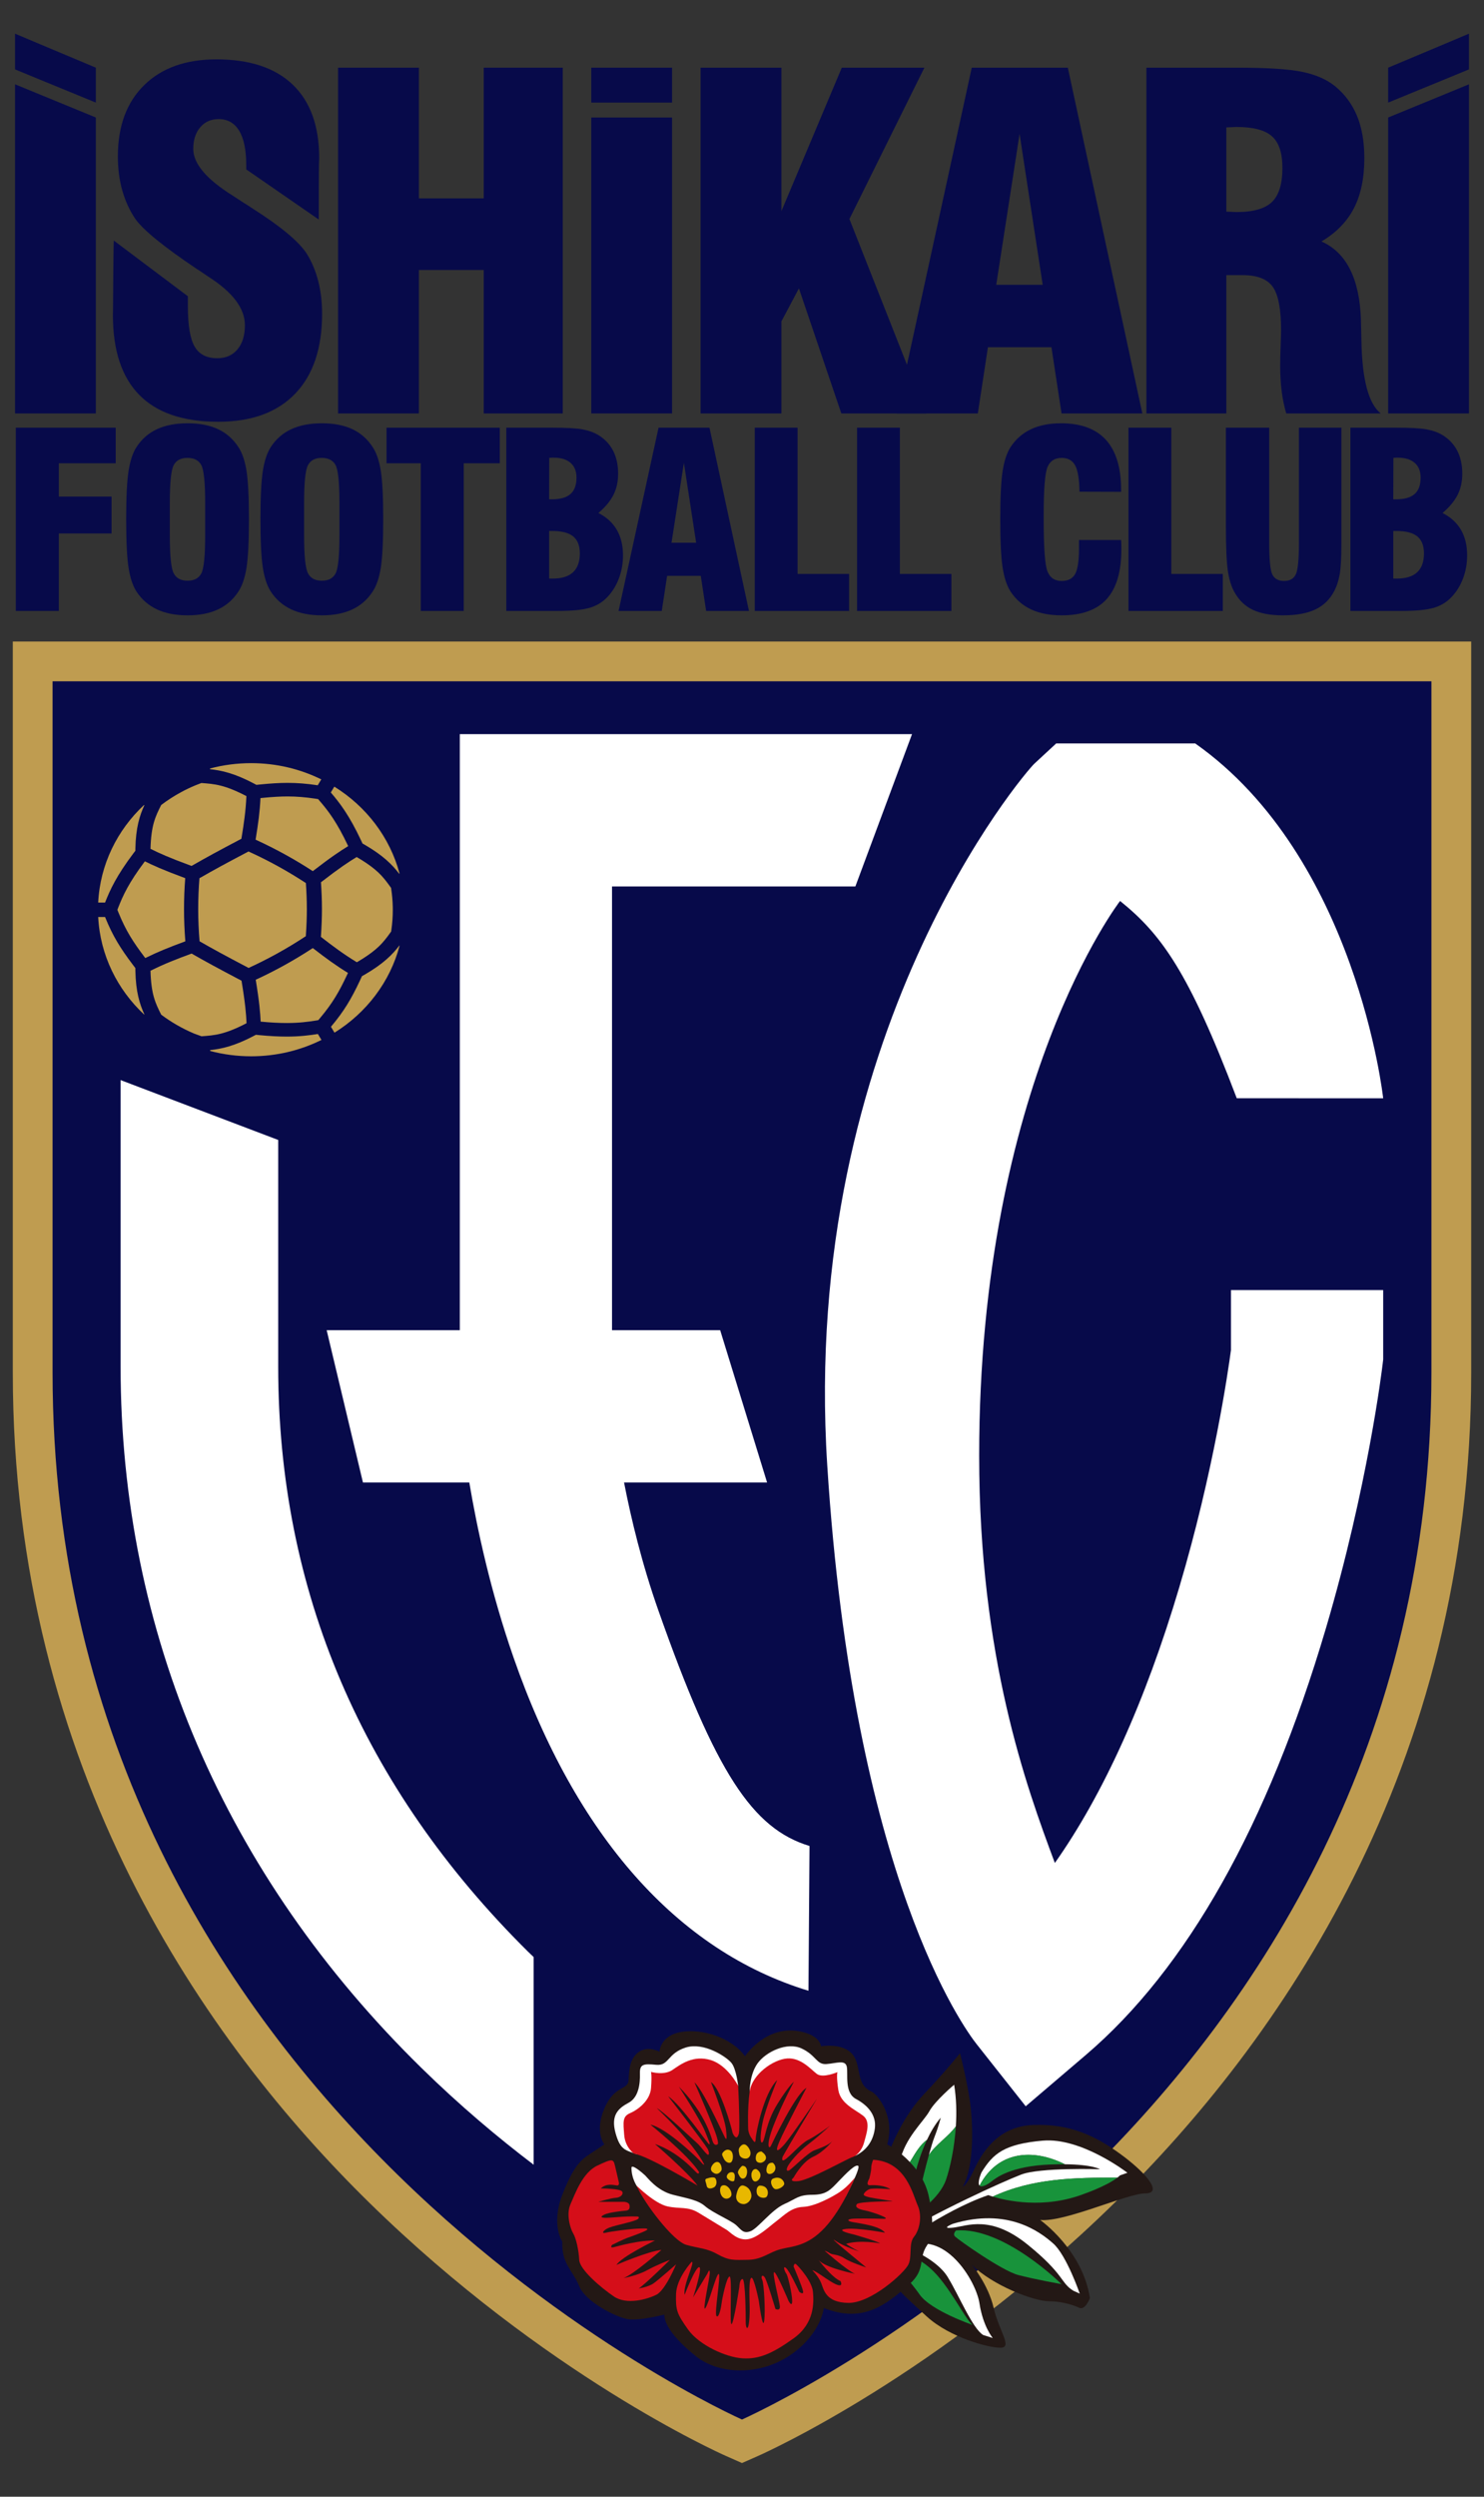 <?xml version="1.0" encoding="UTF-8"?>
<svg id="_レイヤー_1" data-name="レイヤー_1" xmlns="http://www.w3.org/2000/svg" version="1.1" viewBox="0 0 220 370">
  <rect x="0" y="0" width="220" height="370" fill="#333333" stroke="none"/>
  <!-- Generator: Adobe Illustrator 29.2.1, SVG Export Plug-In . SVG Version: 2.1.0 Build 116)  -->
  <defs>
    <style>
      .st0 {
        fill: #e8b800;
      }

      .st1 {
        fill: #231815;
      }

      .st2 {
        fill: #fff;
      }

      .st3 {
        fill: #070a4a;
      }

      .st4 {
        fill: #d50e19;
      }

      .st5 {
        fill: #bf9c50;
      }

      .st6 {
        fill: #18933b;
      }
    </style>
  </defs>
  <g>
    <g>
      <path class="st3" d="M2.341,90.539v-27.159h14.814v5.273h-8.43v4.938h7.812v5.467h-7.812v11.48H2.341Z"/>
      <path class="st3" d="M18.704,76.96c0-3.269.117-5.655.352-7.16.235-1.505.623-2.681,1.164-3.527.776-1.199,1.793-2.09,3.051-2.672,1.258-.582,2.769-.873,4.532-.873,1.775,0,3.283.291,4.524.873,1.24.582,2.249,1.473,3.024,2.672.565.858.964,2.04,1.2,3.545.234,1.505.352,3.886.352,7.142,0,3.245-.118,5.623-.352,7.133-.236,1.511-.635,2.695-1.2,3.554-.764,1.187-1.772,2.075-3.024,2.663-1.252.588-2.76.881-4.524.881-1.763,0-3.274-.294-4.532-.881-1.258-.588-2.274-1.476-3.051-2.663-.54-.846-.929-2.022-1.164-3.527s-.352-3.891-.352-7.16ZM30.414,79.411v-4.903c0-3.01-.191-4.87-.573-5.582s-1.073-1.067-2.072-1.067c-.976,0-1.652.365-2.028,1.093-.377.729-.565,2.581-.565,5.555v4.903c0,2.939.188,4.782.565,5.529.376.747,1.063,1.12,2.063,1.12.988,0,1.669-.364,2.046-1.093.376-.729.564-2.58.564-5.555Z"/>
      <path class="st3" d="M38.612,76.96c0-3.269.117-5.655.352-7.16.235-1.505.623-2.681,1.164-3.527.776-1.199,1.793-2.09,3.051-2.672,1.258-.582,2.769-.873,4.532-.873,1.775,0,3.283.291,4.524.873,1.24.582,2.249,1.473,3.024,2.672.565.858.964,2.04,1.2,3.545.234,1.505.352,3.886.352,7.142,0,3.245-.118,5.623-.352,7.133-.236,1.511-.635,2.695-1.2,3.554-.764,1.187-1.772,2.075-3.024,2.663-1.252.588-2.76.881-4.524.881-1.763,0-3.274-.294-4.532-.881-1.258-.588-2.274-1.476-3.051-2.663-.54-.846-.929-2.022-1.164-3.527s-.352-3.891-.352-7.16ZM50.321,79.411v-4.903c0-3.01-.191-4.87-.573-5.582-.382-.711-1.073-1.067-2.072-1.067-.976,0-1.652.365-2.028,1.093-.377.729-.565,2.581-.565,5.555v4.903c0,2.939.188,4.782.565,5.529.376.747,1.063,1.12,2.063,1.12.988,0,1.669-.364,2.046-1.093.376-.729.564-2.58.564-5.555Z"/>
      <path class="st3" d="M62.382,90.539v-21.885h-5.079v-5.273h16.789v5.273h-5.344v21.885h-6.366Z"/>
      <path class="st3" d="M75.058,90.539v-27.159h6.825c2.069,0,3.553.083,4.453.247.899.165,1.678.441,2.337.829.975.588,1.713,1.364,2.213,2.328.499.964.75,2.105.75,3.421,0,1.176-.232,2.222-.696,3.139-.465.917-1.208,1.811-2.231,2.681,1.21.611,2.122,1.443,2.733,2.495.611,1.052.917,2.313.917,3.783,0,1.211-.206,2.357-.617,3.439-.412,1.082-.988,2.005-1.729,2.768-.705.741-1.576,1.264-2.61,1.57-1.034.306-2.634.459-4.796.459h-7.548ZM81.407,73.997h.406c1.246,0,2.166-.261,2.76-.785.594-.523.891-1.331.891-2.425,0-.952-.294-1.684-.881-2.196-.588-.511-1.429-.767-2.522-.767-.177,0-.312.003-.406.009-.094.006-.171.015-.229.026l-.018,6.137ZM81.407,85.742h.547c1.328,0,2.328-.311,2.998-.935.67-.623,1.006-1.552,1.006-2.786,0-1.152-.33-1.995-.988-2.531s-1.699-.803-3.121-.803h-.441v7.054Z"/>
      <path class="st3" d="M91.703,90.539l5.926-27.159h7.548l5.854,27.159h-6.348l-.794-5.202h-4.99l-.794,5.202h-6.402ZM99.551,80.434h3.651l-1.817-11.851-1.834,11.851Z"/>
      <path class="st3" d="M125.878,90.539h-13.985v-27.159h6.348v21.674h7.636v5.484Z"/>
      <path class="st3" d="M141.042,90.539h-13.985v-27.159h6.348v21.674h7.636v5.484Z"/>
      <path class="st3" d="M159.96,80.028h6.243c.011.165.021.341.027.529.006.188.009.47.009.846,0,3.315-.726,5.776-2.179,7.381-1.452,1.605-3.677,2.407-6.675,2.407-1.763,0-3.274-.294-4.532-.881-1.258-.588-2.274-1.476-3.051-2.663-.54-.846-.929-2.022-1.164-3.527-.235-1.505-.352-3.891-.352-7.16s.117-5.655.352-7.16c.235-1.505.623-2.681,1.164-3.527.764-1.175,1.77-2.06,3.016-2.654s2.733-.891,4.461-.891c2.975,0,5.205.826,6.693,2.478,1.487,1.652,2.23,4.124,2.23,7.416v.265l-6.172-.018c-.024-1.846-.236-3.142-.636-3.889s-1.069-1.12-2.01-1.12c-1.022,0-1.722.456-2.099,1.367-.376.912-.564,3.318-.564,7.222v.512c0,4.197.188,6.769.564,7.715.377.947,1.076,1.42,2.099,1.42.952,0,1.62-.344,2.002-1.031.382-.688.573-1.967.573-3.836v-1.199Z"/>
      <path class="st3" d="M181.28,90.539h-13.985v-27.159h6.348v21.674h7.636v5.484Z"/>
      <path class="st3" d="M181.737,63.38h6.419v17.018c0,2.575.161,4.168.485,4.779.324.612.897.917,1.72.917.835,0,1.411-.317,1.728-.952.317-.635.477-2.216.477-4.744v-17.018h6.296v17.336c0,1.964-.085,3.43-.256,4.4-.171.97-.45,1.814-.837,2.531-.647,1.223-1.582,2.119-2.804,2.689-1.223.57-2.816.855-4.78.855-1.81,0-3.286-.268-4.426-.802-1.14-.535-2.045-1.39-2.716-2.566-.482-.835-.82-1.905-1.014-3.21-.194-1.305-.291-3.51-.291-6.613v-14.62Z"/>
      <path class="st3" d="M200.2,90.539v-27.159h6.825c2.069,0,3.553.083,4.453.247.899.165,1.678.441,2.337.829.975.588,1.713,1.364,2.213,2.328.499.964.75,2.105.75,3.421,0,1.176-.232,2.222-.696,3.139-.465.917-1.208,1.811-2.231,2.681,1.21.611,2.122,1.443,2.733,2.495.611,1.052.917,2.313.917,3.783,0,1.211-.206,2.357-.617,3.439-.412,1.082-.988,2.005-1.729,2.768-.705.741-1.576,1.264-2.61,1.57-1.034.306-2.634.459-4.796.459h-7.548ZM206.548,73.997h.406c1.246,0,2.166-.261,2.76-.785.594-.523.891-1.331.891-2.425,0-.952-.294-1.684-.881-2.196-.588-.511-1.429-.767-2.522-.767-.177,0-.312.003-.406.009-.094.006-.171.015-.229.026l-.018,6.137ZM206.548,85.742h.547c1.328,0,2.328-.311,2.998-.935.67-.623,1.006-1.552,1.006-2.786,0-1.152-.33-1.995-.988-2.531-.658-.535-1.699-.803-3.121-.803h-.441v7.054Z"/>
    </g>
    <g>
      <path class="st3" d="M16.873,35.651l10.98,8.252v1.497c0,2.818.333,4.803.999,5.956.665,1.154,1.785,1.73,3.361,1.73,1.264,0,2.262-.438,2.995-1.314.731-.876,1.098-2.068,1.098-3.577,0-2.484-1.786-4.869-5.357-7.154-.577-.399-1.02-.699-1.331-.899-.111-.066-.299-.188-.565-.366-4.814-3.239-7.809-5.678-8.984-7.321-.843-1.242-1.486-2.639-1.93-4.192-.444-1.553-.665-3.25-.665-5.091,0-4.481,1.297-7.997,3.892-10.548,2.596-2.551,6.167-3.827,10.714-3.827,4.947,0,8.723,1.254,11.33,3.76,2.606,2.507,3.91,6.134,3.91,10.881,0,.199-.011.477-.034.832-.022.355-.033,8.06-.033,8.26l-10.748-7.428v-.632c0-2.24-.35-3.937-1.049-5.091-.699-1.153-1.714-1.73-3.044-1.73-1.132,0-2.042.405-2.729,1.215-.688.81-1.032,1.88-1.032,3.211,0,2.174,1.952,4.481,5.857,6.921.709.466,1.253.821,1.63,1.065.31.178.743.455,1.297.832,4.193,2.662,6.877,4.903,8.053,6.721.731,1.176,1.291,2.512,1.68,4.009.388,1.497.582,3.123.582,4.875,0,5.124-1.331,9.073-3.993,11.846-2.661,2.773-6.466,4.159-11.413,4.159-5.191,0-9.089-1.325-11.695-3.976-2.607-2.651-3.91-6.594-3.91-11.829,0-.333.005-.682.016-1.048.011-.366.05-9.201.116-9.999Z"/>
      <path class="st3" d="M50.118,61.272V10.03h11.978v19.365h9.617V10.03h11.712v51.242h-11.712v-21.262h-9.617v21.262h-11.978Z"/>
      <path class="st3" d="M103.864,61.272V10.03h11.978v21.262l8.951-21.262h12.245l-11.114,22.426,11.38,28.815h-12.578l-6.288-18.534-2.596,4.891v13.642h-11.978Z"/>
      <path class="st3" d="M132.882,61.272l11.179-51.242h14.241l11.047,51.242h-11.978l-1.497-9.816h-9.417l-1.497,9.816h-12.078ZM147.689,42.206h6.888l-3.427-22.36-3.461,22.36Z"/>
      <path class="st3" d="M169.953,61.272V10.03h13.475c4.415,0,7.62.205,9.617.616,1.996.411,3.615,1.115,4.857,2.113,1.465,1.198,2.557,2.673,3.278,4.425.72,1.753,1.081,3.838,1.081,6.256,0,2.95-.516,5.423-1.547,7.42-1.031,1.996-2.635,3.638-4.808,4.924,3.705,1.642,5.657,5.535,5.856,11.679v.167c.022.644.045,1.575.067,2.795.088,5.768,1.042,9.383,2.861,10.847h-14.008c-.311-1.065-.538-2.179-.682-3.344-.145-1.164-.216-2.412-.216-3.743,0-.82.022-1.813.066-2.978.044-1.164.066-1.924.066-2.279,0-3.128-.41-5.268-1.231-6.422-.821-1.153-2.296-1.73-4.425-1.73h-2.462v20.497h-11.845ZM181.798,31.359c.199,0,.46.012.781.033.321.022.56.034.716.034,2.484,0,4.242-.499,5.274-1.497,1.031-.998,1.547-2.684,1.547-5.058,0-2.196-.516-3.754-1.547-4.675-1.031-.92-2.79-1.381-5.274-1.381-.156,0-.395.011-.716.033-.321.022-.582.033-.781.033v12.478Z"/>
    </g>
    <g>
      <polygon class="st3" points="14.207 15.205 14.207 10.03 2.229 4.994 2.229 10.285 14.207 15.205"/>
      <polygon class="st3" points="2.229 12.493 2.229 61.272 14.207 61.272 14.207 17.413 2.229 12.493"/>
    </g>
    <g>
      <polygon class="st3" points="205.793 15.205 205.793 10.03 217.771 4.994 217.771 10.285 205.793 15.205"/>
      <polygon class="st3" points="217.771 12.493 217.771 61.272 205.793 61.272 205.793 17.413 217.771 12.493"/>
    </g>
    <g>
      <rect class="st3" x="87.655" y="17.413" width="11.978" height="43.858"/>
      <rect class="st3" x="87.655" y="10.03" width="11.978" height="5.175"/>
    </g>
  </g>
  <g>
    <path class="st5" d="M1.898,95.071v108.339c0,58.871,28.752,99.403,52.872,123.038,26.017,25.494,51.763,37.028,52.846,37.507l2.383,1.053,2.383-1.052c1.083-.479,26.83-12.013,52.848-37.507,24.121-23.635,52.873-64.167,52.873-123.038v-108.339H1.898Z"/>
    <path class="st3" d="M7.794,100.967v102.442c0,110.002,102.205,155.151,102.205,155.151,0,0,102.207-45.149,102.207-155.151v-102.442H7.794Z"/>
    <g>
      <path class="st2" d="M97.59,238.625c-2.414-6.851-4.024-13.53-5.076-18.932h21.205l-6.956-22.568h-16.031v-65.758h36.074l8.399-22.568h-67.04v88.326h-19.737l5.378,22.568h15.767c1.138,6.761,3.138,16.112,6.555,25.931,9.198,26.427,24.317,43.506,43.724,49.393l.157-21.454c-8.455-2.565-13.922-10.826-22.419-34.939Z"/>
      <path class="st2" d="M166.047,133.52s-20.887,27.052-20.887,82.201c0,29.923,7.017,49.107,11.219,60.361,7.16-10.138,13.425-23.964,18.439-40.831,5.103-17.161,7.247-32.023,7.669-35.176v-8.892h22.568v10.28l-.079.662c-.086.731-2.194,18.138-8.414,39.182-8.62,29.16-20.595,50.432-35.591,63.226l-8.912,7.603-7.265-9.191c-1.858-2.351-18.263-24.73-22.156-85.789-4.075-63.926,29.395-102.772,30.692-103.973l3.244-3.005h20.618c23.962,16.88,27.862,52.583,27.862,52.583l-21.708-.009c-7.116-18.736-11.192-24.313-17.299-29.235Z"/>
    </g>
    <g>
      <path class="st5" d="M47.579,130.749c2.781-2.152,4.093-3.008,5.281-3.732.005-.003.011-.006.016-.01,3.146,1.841,3.983,3.012,5.095,4.568.005.023.01.047.015.071.14.913.221,1.837.241,2.765.002.147.004.298.004.445,0,.99-.07,1.986-.213,2.977-.01.071-.021.143-.033.215-1.107,1.548-1.952,2.717-5.083,4.551-.024-.014-.049-.029-.073-.044-1.887-1.152-3.322-2.217-5.258-3.715.109-1.588.156-2.929.155-4.156.001-1.393-.06-2.641-.146-3.935Z"/>
      <path class="st5" d="M45.49,134.683c0,1.184-.045,2.488-.154,4.053-1.339.885-2.76,1.75-4.258,2.577l-.001.001c-1.416.783-2.829,1.49-4.223,2.13-3.704-1.952-5.158-2.742-7.27-3.951-.13-1.543-.202-3.143-.201-4.788-0-1.563.065-3.085.182-4.556,2.471-1.412,3.762-2.111,7.277-3.964,1.461.664,2.944,1.403,4.433,2.226,1.427.788,2.786,1.612,4.07,2.454.086,1.274.144,2.476.144,3.819Z"/>
      <path class="st5" d="M23.892,119.3c.002-.001.004-.003.006-.005.927-.704,1.92-1.345,2.97-1.912.674-.365,1.374-.699,2.095-.999.356-.143.642-.254.892-.347,1.958.143,3.44.257,6.671,1.938-.001.026-.001.052-.003.078-.099,2.15-.348,3.878-.738,6.248-3.543,1.868-4.881,2.593-7.391,4.027-3.364-1.236-4.803-1.899-6.056-2.522-.009-.004-.018-.009-.027-.013.093-3.518.732-4.799,1.582-6.493Z"/>
      <path class="st5" d="M28.759,153.161c-.88-.374-1.74-.801-2.57-1.28-.792-.456-1.557-.962-2.293-1.514-.852-1.699-1.492-2.982-1.585-6.507.025-.013.052-.026.077-.038,1.994-.992,3.681-1.649,6.017-2.51,2.156,1.234,3.654,2.048,7.399,4.021.564,3.412.682,4.933.744,6.285 0.0.005.001.01.001.015-3.234,1.684-4.713,1.795-6.674,1.938-.346-.122-.708-.257-1.116-.41Z"/>
      <path class="st5" d="M49.561,116.576c4.729,2.933,8.245,7.507,9.67,12.873-.015.012-.032.028-.047.041-1.019-1.332-2.384-2.722-5.142-4.316-.097-.056-.2-.113-.301-.17-.066-.144-.132-.289-.198-.428-1.757-3.742-3.162-5.573-4.503-7.136l.522-.865Z"/>
      <path class="st5" d="M31.146,113.883c1.935-.514,3.975-.789,6.085-.789,3.75,0,7.281.869,10.397,2.407l-.527.873c-1.639-.246-3.045-.358-4.467-.357-1.257,0-2.522.085-3.976.228-.212.021-.429.043-.65.067-.136-.075-.272-.149-.404-.219-2.822-1.489-4.764-1.925-6.48-2.104.007-.034.016-.073.023-.106Z"/>
      <path class="st5" d="M21.358,150.342c-3.964-3.711-6.512-8.79-6.801-14.445h1.019c1.124,2.793,2.282,4.647,4.108,7.062.124.165.252.332.382.502.001.149.002.298.005.441.062,3.086.637,4.914,1.334,6.426-.015.005-.031.01-.045.014Z"/>
      <path class="st5" d="M20.07,125.752c-.002.107-.002.219-.003.329-.096.125-.193.25-.285.372-2.51,3.33-3.465,5.411-4.209,7.304h-1.018c.284-5.656,2.825-10.739,6.783-14.452.02.006.045.013.066.02-.697,1.511-1.273,3.339-1.335,6.427Z"/>
      <path class="st5" d="M37.23,156.534c-2.099,0-4.129-.273-6.056-.781-.008-.042-.019-.09-.028-.135,1.717-.179,3.661-.616,6.488-2.109.099-.051.2-.107.301-.162.163.017.326.033.485.049,1.607.155,2.939.219,4.089.219h.012c1.899,0,3.308-.181,4.604-.384l.531.881c-3.122,1.548-6.664,2.422-10.426,2.422Z"/>
      <path class="st5" d="M49.588,153.035l-.527-.874c1.965-2.327,3.063-4.212,4.336-6.931.087-.186.175-.375.263-.569.135-.075.269-.15.399-.224,2.762-1.596,4.13-2.987,5.15-4.321.01.008.022.019.031.026-1.416,5.372-4.926,9.952-9.652,12.893Z"/>
      <path class="st5" d="M42.521,151.604c-1.157,0-2.422-.068-3.879-.208-.06-1.255-.177-2.812-.732-6.204,1.441-.665,2.86-1.383,4.22-2.135,1.435-.793,2.861-1.653,4.241-2.559,2.01,1.552,3.4,2.568,5.214,3.682-.036.077-.072.154-.107.23-1.15,2.455-2.137,4.217-4.052,6.486l-.243.288-.398.062c-1.103.173-2.432.358-4.264.358h0Z"/>
      <path class="st5" d="M21.537,141.978c-.05-.066-.1-.131-.149-.197-1.652-2.187-2.755-3.886-3.851-6.608l-.139-.346.143-.363c.663-1.689,1.514-3.607,3.935-6.82,1.167.578,2.63,1.258,5.982,2.495-.118,1.52-.177,3.056-.177,4.566-0,1.59.065,3.202.195,4.793-2.408.889-4.026,1.534-5.94,2.48h0Z"/>
      <path class="st5" d="M46.37,129.098c-1.312-.855-2.67-1.671-4.043-2.429-1.437-.794-2.93-1.546-4.438-2.235.4-2.439.625-4.103.726-6.162.086-.009.171-.017.255-.025,1.533-.151,2.693-.218,3.762-.218h.027c1.295,0,2.603.106,4.114.333l.385.058.256.299c1.196,1.393,2.505,3.056,4.204,6.671-1.105.676-2.453,1.55-5.249,3.71h0Z"/>
    </g>
    <path class="st2" d="M79.114,290.027c-.278-.271-.557-.526-.835-.802-24.575-24.348-37.036-53.514-37.036-86.689v-33.601l-23.364-8.872v42.473c0,39.396,15.428,75.337,44.618,103.94,5.666,5.552,11.321,10.305,16.617,14.324v-30.773Z"/>
    <g>
      <path class="st1" d="M131.055,331.288l.663-1.483s-1.127-6.81-.469-9.178c.658-2.368,2.624-7.026,5.786-10.351,3.162-3.325,5.286-6.002,5.286-6.002,0,0,.931,3.611,1.435,6.906.504,3.295.72,9.864-1.025,12.853,0,0,.536-.058,1.595-2.336,1.058-2.278,3.344-6.572,8.81-6.784,5.466-.212,9.217,1.584,12.933,4.282,3.716,2.698,6.44,5.842,3.731,5.85-2.71.008-11.944,4.308-15.6,3.944,0,0,6.275,4.4,7.378,11.571,0,0-.739,2.031-1.718,1.379,0,0-1.91-.892-4.273-.898-2.364-.006-8.447-2.364-11.521-5.416,0,0,2.436,2.917,3.236,6.369.8,3.452,2.814,5.862,1.084,5.922s-7.573-1.492-11.011-4.641c-3.438-3.149-5.263-4.722-5.691-6.526-.428-1.805-.628-5.461-.628-5.461Z"/>
      <path class="st6" d="M137.71,319.338c-.552,1.992-1.087,4.221-1.09,4.391-.004.261-.201,3.533-.982,4.448,0,0,3.644-2.304,4.616-5.179.6-1.773,1.246-4.684,1.449-7.902-1.129,1.546-3.034,2.731-3.994,4.242Z"/>
      <path class="st2" d="M141.703,315.096c.126-1.998.083-4.114-.252-6.152,0,0-2.804,2.355-3.667,3.914-.863,1.559-3.66,3.98-4.399,7.524-.172.827-.327,1.564-.455,2.245,1.885-1.092,2.542-4.119,4.488-5.508.544-1.161,1.223-2.34,2.041-3.289,0,0-.277,1.213-.923,2.851-.226.574-.529,1.582-.827,2.658.959-1.511,2.864-2.696,3.994-4.242Z"/>
      <path class="st6" d="M132.93,322.626c-.421,2.234-.528,3.784.194,5.304,0,0,.625,1.498,1.034.981.41-.516,1.371-6.204,1.658-7.332.179-.701.708-2.556,1.602-4.462-1.946,1.389-2.603,4.416-4.488,5.508Z"/>
      <path class="st2" d="M154.602,317.23c-5.728.503-7.389,1.924-9.101,4.712,0,0-.58,1.302-.361,1.85.018.046.05.073.079.103,2.653-5.077,7.822-5.576,12.645-3.164,4.135.038,5.2.738,5.2.738,0,0-8.894-.289-11.689.793-2.794,1.082-12.3,5.371-19.767,9.86l.59,1.23s7.445-5.696,14.315-8.05c0,0,.236.091.661.221,5.951-2.751,12.213-2.809,18.48-2.815.14-.109.272-.219.382-.329l1.102-.387s-6.808-5.263-12.536-4.76Z"/>
      <path class="st6" d="M145.219,323.894c.317.337,1.22-.183,1.789-.631.621-.488,2.814-2.272,8.73-2.5.788-.03,1.491-.039,2.126-.033-4.823-2.412-9.992-1.913-12.645,3.164Z"/>
      <path class="st6" d="M147.174,325.522c1.888.576,7.58,1.924,13.648-.445,0,0,3.252-1.135,4.832-2.37-6.267.006-12.529.064-18.48,2.815Z"/>
      <path class="st6" d="M141.747,330.541s-.57.483-.157.904c.413.422,6.887,5.045,9.36,5.699,2.473.654,6.41,1.347,6.41,1.347,0,0-8.536-8.504-15.614-7.951Z"/>
      <path class="st2" d="M141.259,329.554s-2.002.804.065.566c2.068-.238,5.521-1.938,11.039,2.535,5.518,4.473,4.82,5.648,6.78,6.83l.926.415s-1.948-5.666-3.922-7.419c-1.974-1.754-6.788-5.37-14.889-2.926Z"/>
      <path class="st6" d="M132.798,334.085s2.104-.526,4.996,1.961c2.892,2.487,5.2,7.59,6.398,8.495,0,0-6.184-2.103-7.869-4.515-1.685-2.412-3.194-3.467-3.525-5.941Z"/>
      <path class="st2" d="M134.431,333.094s4.366,1.591,6.057,4.341c1.691,2.75,3.653,7.58,5.256,8.595l1.434.452s-1.448-1.701-1.972-5.133c-.525-3.432-5.263-11.087-10.775-8.255Z"/>
    </g>
    <g>
      <path class="st1" d="M134.819,338.505c-3.479,3.091-6.907,5.834-12.684,3.528,0,0-.381,3.67-4.658,6.756-4.681,3.378-10.893,3.153-14.333.375-3.44-2.777-4.658-4.804-4.658-6.156,0,0-3.727.976-5.446.676-1.72-.3-6.235-2.552-7.166-4.879-.932-2.327-2.652-3.303-2.508-6.606,0,0-1.72-2.481,0-6.946,1.72-4.464,2.938-5.274,4.013-5.995,1.075-.721,2.222-1.472,2.222-1.472,0,0-1.505-1.802,0-5.33,1.505-3.528,3.512-2.627,3.583-4.204.072-1.576.215-3.303,1.577-4.204,1.362-.901,3.01,0,3.01,0,0,0,.058-2.402,3.254-2.928,3.196-.525,7.467.883,9.422,3.603,0,0,2.993-4.574,7.964-3.712,3.225.559,3.297,2.233,3.297,2.233,0,0,3.225-.548,4.658,1.179,1.433,1.727.371,4.432,2.867,5.555.804.362,3.512,3.603,2.293,7.807,0,0,5.303,2.733,6.235,8.048,0,0,1.147,4.767-.287,6.844-1.433,2.076-.139,3.595-2.652,5.827Z"/>
      <path class="st2" d="M111.134,309.97s-.036-2.515,1.182-4.204c1.218-1.689,4.371-3.228,6.557-2.177,2.186,1.051,2.15,2.402,3.655,2.29,1.505-.113,2.795-.676,3.01.413.215,1.088-.394,3.828,1.362,4.767,1.756.938,3.046,2.402,2.795,4.354-.251,1.952-1.311,3.313-2.932,4.075l-2.335-7.566-7.811-5.18-5.482,3.228Z"/>
      <path class="st2" d="M109.432,309.107s-.269-2.477-.985-3.378c-.717-.901-4.085-3.153-6.808-2.29-2.723.863-2.437,2.74-4.371,2.552-1.935-.188-2.437-.075-2.401,1.314.036,1.389-.143,3.491-1.684,4.316-1.541.826-2.652,1.839-1.935,4.467.717,2.627,1.524,2.524,3.167,3.17l1.276-6.173,3.691-5.18,4.121-.713,5.93,1.914Z"/>
      <path class="st2" d="M93.612,321.27c-.008-.669,1.612.723,2.007,1.093.394.37,1.792,2.298,4.156,2.892,2.365.593,3.701.781,4.789,1.719,1.088.938,3.822,2.102,4.569,2.777.747.676,1.043,1.314,2.131.901,1.088-.413,3.134-3.19,4.995-4.016s2.072-1.374,4.171-1.381c2.099-.007,2.672-.733,3.89-2.003,1.218-1.27,2.472-2.551,2.902-2.286s-1.863,4.544-1.863,4.544l-12.564,6.08-.731,1.088h-3.259l-4.241-3.228-5.362-1.614-2.759-1.764s-2.795-1.686-2.831-4.803Z"/>
      <path class="st4" d="M109.432,309.107c.161,3.265.227,6.289.116,7.025,0,0-.143.612-.385.612s-.537-.479-.618-.901c-.081-.422-1.693-6.362-3.144-7.291,0,0,2.042,5.264,2.231,7.038.188,1.773.027,1.576-.296.901s-3.225-6.953-4.38-7.882c0,0,2.956,6.728,3.305,8.079,0,0,.296.957.134,1.07s-.537.31-.806-.591c-.269-.901-1.29-4.251-4.945-7.938,0,0,3.171,4.898,3.843,6.559.672,1.661.806,1.886.672,1.999-.134.113-4.192-5.883-6.1-7.122,0,0,4.945,6.362,5.858,7.798,0,0,.322.676.107.845s-1.048-1.154-1.72-1.745c-.672-.591-4.999-4.701-5.939-5.152,0,0,5.294,4.926,7.041,8.361,0,0-.081.141-.484-.366s-5.079-5.039-7.498-5.546c0,0,5.563,4.448,7.202,7.009,0,0,.027.422-.322.141s-2.607-3.04-6.208-4.279c0,0,4.972,4.279,6.315,6.165,0,0-7.417-4.448-9.406-4.729,0,0-1.326-.901-1.469-2.777-.143-1.877-.287-2.74.86-3.228,1.147-.488,2.974-1.839,3.117-3.716s0-2.402,0-2.402c0,0,1.935.563,3.189-.3,1.254-.863,3.082-2.214,5.626-1.464,2.544.751,4.103,3.829,4.103,3.829Z"/>
      <path class="st4" d="M110.919,315.563s.036.601.43,1.201c.394.601.645,1.051.681.188s1.147-6.681,3.189-8.708c0,0-1.684,4.054-2.15,6.231-.466,2.177-.358,3.362,0,2.957s.466-2.844,2.15-5.584c1.684-2.74,2.472-3.341,2.472-3.341,0,0-1.72,3.19-2.974,6.381-1.254,3.19-.717,3.716-.412,3.078.305-.638,3.601-7.619,5.249-8.558,0,0-3.225,6.118-4.013,7.957-.788,1.839-.143,1.426.752.413.896-1.013,4.837-6.794,4.837-6.794,0,0-4.156,6.906-5.106,8.633,0,0-.34.976.52.3.86-.676,2.293-2.327,3.297-2.815,1.003-.488,3.619-2.252,3.834-2.665,0,0-2.042,1.952-3.762,3.265-1.72,1.314-2.902,2.853-3.153,3.378-.251.525-.107.751.287.525s2.687-2.552,3.655-2.928c.967-.375,2.222-.788,2.723-1.426,0,0-1.218,1.614-2.867,2.365-1.648.751-2.902,3.078-2.902,3.078,0,0-.932.713.752.525s7.346-3.378,7.919-3.528,1.433-.901,1.792-2.252c.358-1.351.967-3.003-.143-3.885s-3.368-1.783-3.691-3.81-.143-2.665-.143-2.665c0,0-2.15.938-3.046.263-.896-.676-2.365-2.44-4.407-2.29-2.042.15-5.196,2.327-5.554,4.917-.358,2.59-.215,5.593-.215,5.593Z"/>
      <path class="st0" d="M109.88,317.965c.528-.468,1.003.075,1.254.601.251.525.123,1.013-.243,1.239-.366.225-1.17.035-1.287-.545-.118-.581-.189-.881.277-1.294Z"/>
      <path class="st0" d="M107.3,318.842c.439-.433.896-.287,1.147,0,.251.287.287,1.188,0,1.526-.287.338-.896.072-1.147-.471s-.394-.666,0-1.055Z"/>
      <path class="st0" d="M110.023,320.968s-.788.676-.591,1.126.465.976.958.676c.493-.3.601-1.877-.367-1.802Z"/>
      <path class="st0" d="M112.137,321.456s-.466-.139-.681.456.107,1.559.681,1.34c.573-.219,1.003-1.195,0-1.796Z"/>
      <path class="st0" d="M112.89,318.842s-.683-.048-.825.701c-.142.749.238.974.675.974.437 0,1.512-.724.151-1.676Z"/>
      <path class="st0" d="M114.574,320.517s-.609-.117-.824.448c-.215.566-.215,1.241.412,1.204.627-.038,1.2-.976.412-1.652Z"/>
      <path class="st0" d="M114.61,322.858c-.64.282-.129,1.488.348,1.563s1.265-.4,1.301-.782-.573-1.256-1.648-.782Z"/>
      <path class="st0" d="M112.739,323.895c-.492-.027-.674.601-.53,1.164s.939.788,1.347.563.537-1.651-.817-1.727Z"/>
      <path class="st0" d="M110.245,323.895c.656.181,1.078.714,1.145,1.39.067.676-.53,1.351-1.145,1.351s-1.26-.494-1.081-1.373c.179-.879.533-1.519,1.081-1.368Z"/>
      <path class="st0" d="M108.877,323.07c-.07.368-.724.139-1.025-.212s.072-.903.512-.946c.441-.043.692.22.512,1.158Z"/>
      <path class="st0" d="M107.852,324.046c.416.3.774,1.088.487,1.464s-.884.488-1.284,0c-.4-.488-.424-1.426,0-1.614s.797.15.797.15Z"/>
      <path class="st0" d="M104.756,322.858c.297-.096,1.111-.362,1.326,0,.215.362.215,1.038-.251,1.3-.466.263-1.003.225-1.075-.263s-.394-.91,0-1.038Z"/>
      <path class="st0" d="M105.939,320.517c-.258.169-.896.912-.287,1.394.609.483,1.003.145,1.254-.193s-.107-1.765-.967-1.201Z"/>
      <path class="st4" d="M94.362,323.895s2.69,2.665,4.589,3.078,3.01-.038,4.658.976c1.648,1.013,3.645,2.214,4.134,2.515s1.53,1.539,3.016,1.389c1.486-.15,3.206-1.839,4.353-2.702,1.147-.863,2.186-2.027,3.941-2.102,1.756-.075,4.3-1.458,5.446-2.212,1.147-.753,2.235-2.117,2.235-2.117,0,0-1.84,4.591-4.456,7.406-2.616,2.815-4.837,2.74-6.557,3.19-1.72.45-2.708,1.539-4.83,1.576-2.122.038-2.838.113-4.522-.826-1.684-.938-2.616-.826-4.622-1.389-2.007-.563-6.311-6.306-7.384-8.783Z"/>
      <path class="st4" d="M91.176,320.965l.537,2.318s.215.641-.269.589c-.484-.052-1.523-.367-2.383.447,0,0,2.974-.001,3.189.482s-.394.881-1.003.907c-.609.026-2.544.589-2.544.589h3.738s.812-0.0.884.507-.072.77-.609.807-2.472.263-3.082.563c-.609.3-.645.45.036.488.681.038,3.005-.263,4.691-.188,0,0,.576-.03.253.341-.322.372-3.368.935-4.3,1.31-.932.375-1.218.938-.502.751.717-.188,3.655-.563,4.694-.601,1.039-.038,1.469-.075,1.469.113s-2.078.938-2.831,1.201c-.752.263-2.401,1.088-2.401,1.088,0,0-.445.525.279.338.724-.188,3.806-1.051,6.063-.976,0,0-4.909,2.365-5.697,3.603,0,0,4.694-2.027,6.665-2.214,0,0-4.168,3.678-5.614,4.166,0,0,1.995-.338,3.5-1.164,1.505-.826,3.368-1.52,3.368-1.52,0,0-3.691,3.659-4.622,4.222,0,0,1.433-.188,2.257-.788.824-.601,3.284-2.777,3.284-2.777,0,0-1.564,3.828-2.925,4.504-1.362.676-4.387,1.539-6.278.263-1.891-1.276-5.08-3.978-5.152-5.423-.072-1.445-.466-3.232-.896-3.934s-1.075-2.841-.394-4.343c.681-1.501,1.756-4.655,3.977-5.705s2.371-1.02,2.616.035Z"/>
      <path class="st4" d="M100.219,339.997c-.058,2.359.129,2.89,1.778,5.217,1.648,2.327,5.626,4.129,8.098,4.279,2.472.15,4.479-.751,7.56-2.965,3.082-2.214,3.01-5.255,2.867-6.869-.143-1.614-2.042-3.678-2.437-4.054s-.43.3-.43.3c0,0,1.29,3.003,1.397,3.641.107.638-.573.075-.573.075,0,0-1.433-3.115-1.971-3.528-.537-.413-.143.601.072.863.215.263.86,3.003.86,4.034s-.537,0-.537,0c0,0-1.863-4.447-2.15-4.259-.287.188.788,4.241.86,5.03s-.656.413-.656.413c0,0-1.243-4.204-1.592-4.692-.348-.488-.619-.113-.367.375s.501,4.692.286,6.118c-.215,1.426-.788-2.985-.788-2.985,0,0-.717-3.583-1.106-3.433s-.291,2.59-.255,4.204c.036,1.614-.107,3.265-.375,3.228s-.211-1.351-.211-1.351c0,0-.023-5.893-.469-5.893s-.476,1.164-.476,1.164c0,0-.834,5.48-1.161,5.517s.148-7.056-.282-7.056-1.111,3.303-1.176,3.904-.401,2.327-.764,1.952c-.363-.375.685-6.156.327-6.231s-1.469,4.391-1.984,5.067c-.515.676.658-4.467.658-5.255s-.358.15-.358.15l-2.114,3.491s1.469-4.467.896-4.467-2.15,4.091-2.15,4.091c-.287-1.426,1.612-4.917,1.039-4.879,0,0-2.256,2.426-2.315,4.804Z"/>
      <path class="st4" d="M120.415,336.432s.932.901,1.326,1.914c.394,1.013.681,2.89,4.049,2.928,3.368.038,8.313-4.467,8.886-5.705.573-1.239,0-3.078.824-4.091.824-1.013,1.254-3.078.537-4.673-.717-1.595-1.72-6.474-6.593-6.737,0,0-.287.641-.287,1.202s-.287,1.588-.287,1.588c0,0-.645,1.037.107.981s2.222.035,3.01.59c0,0-2.616-.217-3.117,0-.502.217-.86.645-.824.825s.645.38,1.971.581c1.326.2,2.365.388,2.365.388,0,0-4.981,0-5.339.413s.143.751,1.182.938c1.039.188,4.121,1.283,2.759,1.242-1.362-.041-4.085-.071-4.694,0-.609.071-.824.297.107.484.932.188,4.013.525,4.801,1.576,0,0-3.977-.751-5.769-.563-1.792.188,1.147.826,1.147.826,0,0,3.297.938,3.906,1.314,0,0-3.046-.563-5.052.075,0,0,2.078,1.464,3.476,1.614,0,0-3.44-.976-4.981-2.027-1.541-1.051,2.808,2.515,2.808,2.515l1.674,1.389s-2.332-.751-3.227-1.351c-.896-.601-1.756-.488-2.15-.751s-.788-.375-.788-.375c0,0,3.287,2.89,4.492,3.416,0,0-4.42-.863-5.388-2.045,0,0,1.971,2.608,3.261,3.134,0,0,.502.976-.645.488s-2.867-1.952-3.547-2.102Z"/>
    </g>
  </g>
</svg>